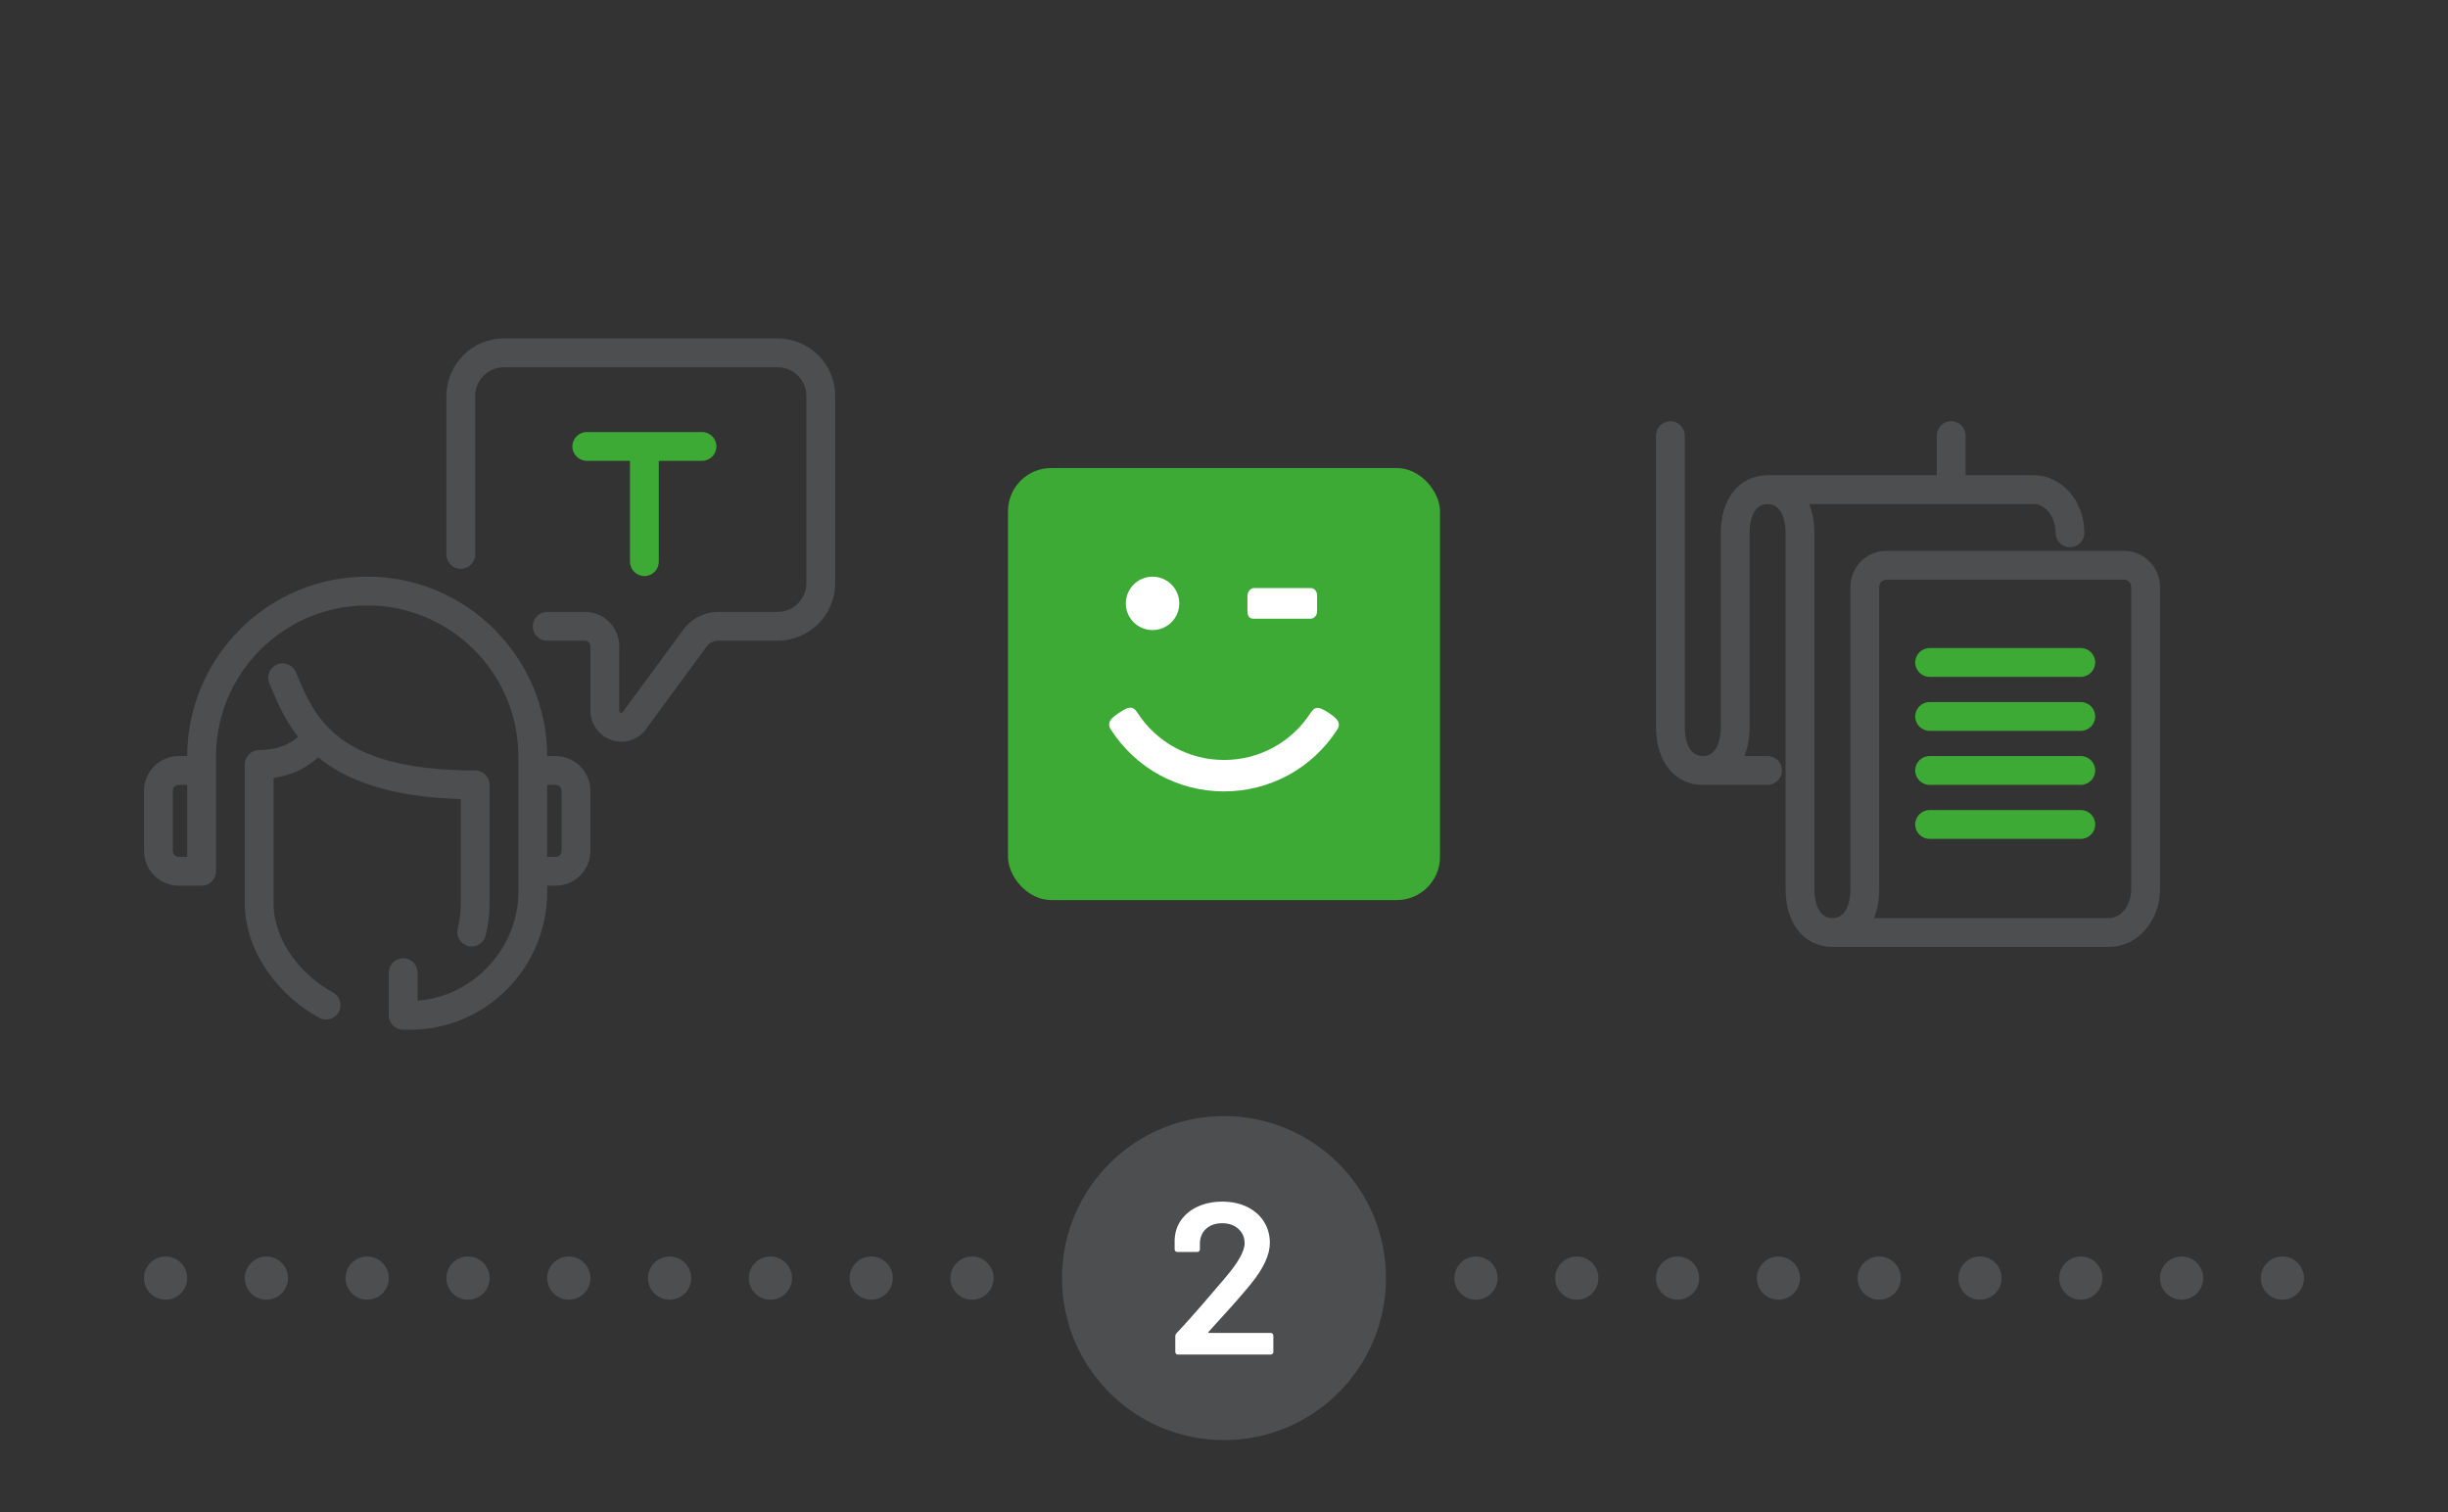 <svg xmlns="http://www.w3.org/2000/svg" id="a" viewBox="0 0 340 210"><rect x="0" y="0" width="340" height="210" fill="#333333" stroke="none"/><circle cx="170" cy="177.5" r="22.5" fill="#4d4e4f"></circle><path d="M167.945,185.118h8.549c.1,0,.185.035.255.105.07.07.105.155.105.255v2.279c0,.1-.034.185-.105.255-.07.07-.155.105-.255.105h-12.898c-.1,0-.185-.035-.255-.105-.07-.07-.105-.155-.105-.255v-2.159c0-.18.06-.33.179-.45,1.52-1.619,3.28-3.609,5.279-5.969l1.41-1.65c1.84-2.139,2.76-3.76,2.76-4.859,0-.82-.29-1.49-.87-2.01s-1.33-.78-2.25-.78-1.664.26-2.235.78c-.57.52-.855,1.21-.855,2.07v.78c0,.1-.034.185-.105.255-.07.07-.155.105-.255.105h-2.79c-.1,0-.185-.035-.255-.105-.07-.07-.105-.155-.105-.255v-1.29c.04-1.08.35-2.02.929-2.82.58-.8,1.365-1.419,2.355-1.86.99-.44,2.095-.66,3.314-.66,1.34,0,2.51.25,3.51.75,1,.5,1.77,1.184,2.309,2.054.541.87.81,1.845.81,2.925,0,1.64-.87,3.53-2.61,5.669-.959,1.2-2.539,2.999-4.739,5.399l-1.14,1.26c-.04.04-.055.08-.045.12.01.04.045.059.105.059Z" fill="#fff"></path><rect x="140" y="65" width="60" height="60" rx="6" ry="6" fill="#3daa35"></rect><path d="M182.93,82.678v2.238c0,.524-.39,1.008-.936,1.008h-7.946c-.563,0-.791-.484-.791-1.008v-2.238c0-.524.484-1.008.876-1.008h7.912c.529,0,.885.484.885,1.008Z" fill="#fff"></path><path d="M170.009,109.91c-6.403,0-12.291-3.227-15.748-8.631-.648-1.015.288-1.724,1.305-2.375,1.017-.65,1.724-.993,2.374.023,2.65,4.144,7.162,6.616,12.069,6.616s9.404-2.464,12.056-6.593c.65-1.015,1.353-.661,2.368-.011,1.015.652,1.957,1.356,1.304,2.37-3.457,5.384-9.338,8.599-15.729,8.599h0Z" fill="#fff"></path><path d="M160.078,80.09c2.048-.002,3.709,1.658,3.709,3.707s-1.66,3.707-3.709,3.707c-2.048.002-3.711-1.658-3.711-3.705s1.663-3.709,3.711-3.709Z" fill="#fff"></path><path d="M295,76.501h-33c-2.757,0-5,2.242-5,4.999v42c0,.938-.181,4-2.5,4s-2.5-3.062-2.5-4v-49.5c0-1.506-.26-2.856-.736-4h31.217c1.636,0,3.019,1.832,3.019,4,0,1.104.896,2,2,2s2-.896,2-2c0-4.411-3.148-8-7.019-8h-9.481v-5.5c0-1.104-.896-2-2-2s-2,.896-2,2v5.5h-23.5c-3.888,0-6.5,3.215-6.5,8v27c0,.938-.181,4-2.5,4s-2.5-3.062-2.5-4v-40.5c0-1.104-.896-2-2-2s-2,.896-2,2v40.5c0,4.785,2.612,8,6.5,8h9c1.104,0,2-.896,2-2s-.896-2-2-2h-3.236c.476-1.144.736-2.494.736-4v-27c0-.938.181-4,2.5-4s2.5,3.062,2.5,4v49.5c0,4.785,2.612,8,6.5,8h38.468c3.878,0,7.032-3.578,7.032-7.976v-42.023c0-2.757-2.243-5-5-5ZM296,123.524c0,2.155-1.389,3.976-3.032,3.976h-32.704c.476-1.144.736-2.494.736-4v-42c0-.551.448-1,1-1h33c.552,0,1,.45,1,1.001v42.023Z" fill="#4d4e4f"></path><path d="M289,90h-21c-1.104,0-2,.896-2,2s.896,2,2,2h21c1.104,0,2-.896,2-2s-.896-2-2-2Z" fill="#3daa35"></path><path d="M289,97.5h-21c-1.104,0-2,.896-2,2s.896,2,2,2h21c1.104,0,2-.896,2-2s-.896-2-2-2Z" fill="#3daa35"></path><path d="M289,105h-21c-1.104,0-2,.896-2,2s.896,2,2,2h21c1.104,0,2-.896,2-2s-.896-2-2-2Z" fill="#3daa35"></path><path d="M289,112.5h-21c-1.104,0-2,.896-2,2s.896,2,2,2h21c1.104,0,2-.896,2-2s-.896-2-2-2Z" fill="#3daa35"></path><path d="M77.172,105h-1.174c-.043-13.749-11.24-24.92-24.998-24.92s-24.955,11.172-24.998,24.92h-1.174c-2.662,0-4.828,2.166-4.828,4.828v8.344c0,2.662,2.166,4.828,4.828,4.828h3.172c1.104,0,2-.896,2-2v-15.92c0-11.58,9.421-21,21-21s21,9.42,21,21v18.754c0,7.881-6.313,14.59-14,15.131v-3.88c0-1.104-.896-2-2-2s-2,.896-2,2v5.915c0,1.104.896,2,2,2h.999c10.478,0,19.001-8.598,19.001-19.166v-.834h1.172c2.662,0,4.828-2.166,4.828-4.828v-8.344c0-2.662-2.166-4.828-4.828-4.828ZM26,119h-1.172c-.457,0-.828-.371-.828-.828v-8.344c0-.457.371-.828.828-.828h1.172v10ZM78,118.172c0,.457-.371.828-.828.828h-1.172v-10h1.172c.457,0,.828.371.828.828v8.344Z" fill="#4d4e4f"></path><path d="M46.239,137.825c-4.102-2.202-8.239-6.893-8.239-12.409v-17.386c2.99-.414,4.971-1.712,6.188-2.859,3.773,3.101,9.739,5.52,19.812,5.802v14.444c0,1.203-.145,2.397-.429,3.552-.264,1.073.392,2.156,1.464,2.421.161.039.321.058.48.058.898,0,1.716-.61,1.94-1.521.36-1.467.544-2.984.544-4.509v-16.166c0-.043-.01-.083-.013-.125.003-.042.013-.082.013-.125,0-1.104-.896-2-2-2-19.141,0-22.231-7.313-24.715-13.19l-.199-.47c-.432-1.017-1.605-1.49-2.623-1.059-1.017.432-1.49,1.606-1.059,2.623l.196.463c.894,2.115,1.945,4.597,3.796,6.953-.898.82-2.582,1.844-5.396,1.844-1.104,0-2,.896-2,2v19.251c0,7.17,5.197,13.169,10.347,15.933.302.162.625.238.944.238.713,0,1.403-.382,1.764-1.054.522-.974.157-2.187-.815-2.708Z" fill="#4d4e4f"></path><path d="M108,47h-38c-4.411,0-8,3.589-8,8v22c0,1.104.896,2,2,2s2-.896,2-2v-22c0-2.206,1.794-4,4-4h38c2.206,0,4,1.794,4,4v25.982c0,2.206-1.794,4-4,4h-8.246c-1.9,0-3.707.914-4.834,2.445l-8.488,11.543c-.055.03-.136.049-.248.001-.184-.078-.184-.217-.184-.276v-8.967c0-2.617-2.129-4.746-4.746-4.746h-5.254c-1.104,0-2,.896-2,2s.896,2,2,2h5.254c.411,0,.746.334.746.746v8.967c0,1.734,1.032,3.29,2.631,3.962.541.228,1.108.339,1.672.339,1.1,0,2.181-.423,3.001-1.225.078-.076.149-.158.214-.246l8.625-11.729c.375-.511.978-.815,1.611-.815h8.246c4.411,0,8-3.589,8-8v-25.982c0-4.411-3.589-8-8-8Z" fill="#4d4e4f"></path><path d="M81.5,64h6v14c0,1.104.895,2,2,2s2-.896,2-2v-14h6c1.105,0,2-.896,2-2s-.895-2-2-2h-16c-1.105,0-2,.896-2,2s.895,2,2,2Z" fill="#3daa35"></path><circle cx="51" cy="177.5" r="3" fill="#4d4e4f"></circle><circle cx="37" cy="177.5" r="3" fill="#4d4e4f"></circle><circle cx="23" cy="177.5" r="3" fill="#4d4e4f"></circle><circle cx="65" cy="177.5" r="3" fill="#4d4e4f"></circle><circle cx="79" cy="177.5" r="3" fill="#4d4e4f"></circle><circle cx="93" cy="177.5" r="3" fill="#4d4e4f"></circle><circle cx="107" cy="177.5" r="3" fill="#4d4e4f"></circle><circle cx="121" cy="177.5" r="3" fill="#4d4e4f"></circle><circle cx="135" cy="177.5" r="3" fill="#4d4e4f"></circle><circle cx="205" cy="177.5" r="3" fill="#4d4e4f"></circle><circle cx="219" cy="177.5" r="3" fill="#4d4e4f"></circle><circle cx="233" cy="177.5" r="3" fill="#4d4e4f"></circle><circle cx="247" cy="177.5" r="3" fill="#4d4e4f"></circle><circle cx="261" cy="177.5" r="3" fill="#4d4e4f"></circle><circle cx="275" cy="177.5" r="3" fill="#4d4e4f"></circle><circle cx="289" cy="177.5" r="3" fill="#4d4e4f"></circle><circle cx="303" cy="177.5" r="3" fill="#4d4e4f"></circle><circle cx="317" cy="177.5" r="3" fill="#4d4e4f"></circle></svg>